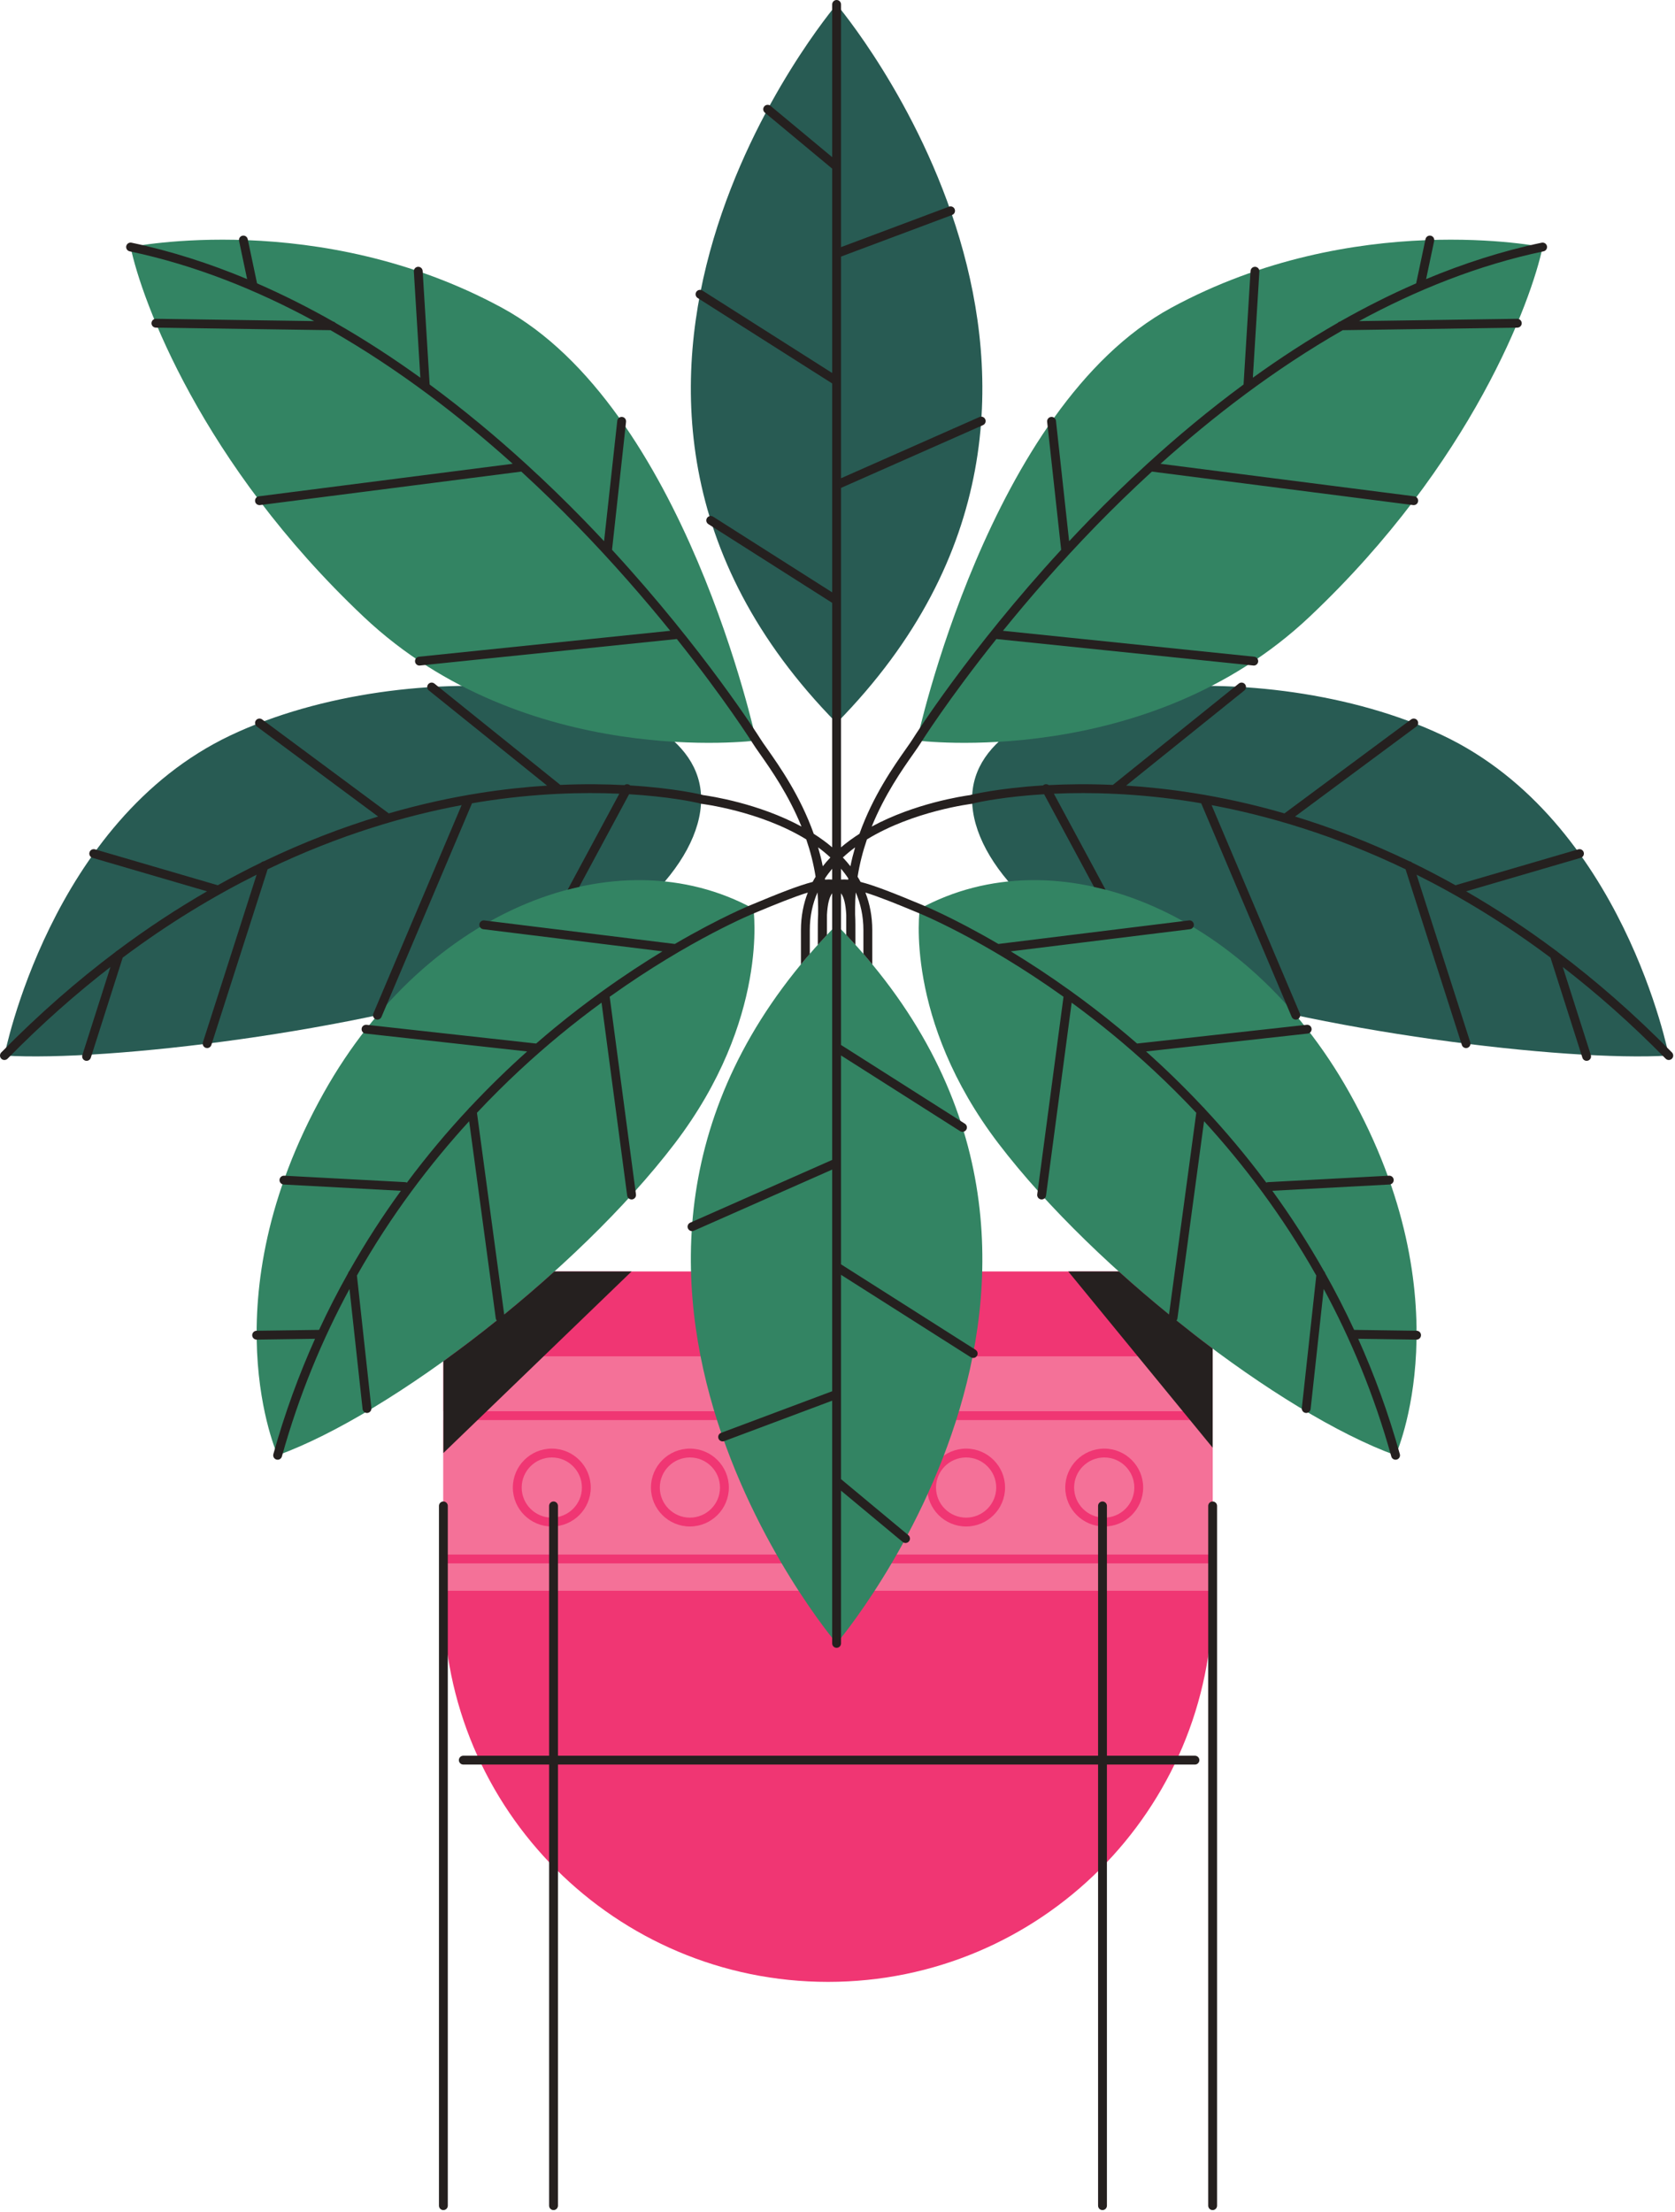<svg width="509" height="672" viewBox="0 0 509 672" fill="none" xmlns="http://www.w3.org/2000/svg">
<path d="M254.23 1.348C254.23 1.348 154.566 118.371 254.23 219.672C353.887 118.371 254.23 1.348 254.23 1.348ZM70.039 223.438C15.223 249.426 1.344 320.719 1.344 320.719C32.93 322.664 109.449 313.273 155.512 297.562C188.914 286.172 213.055 262.652 213.059 242.797C213.059 205.379 124.164 197.781 70.039 223.438ZM507.109 320.719C475.531 322.664 399.008 313.273 352.945 297.562C319.547 286.172 295.402 262.652 295.402 242.797C295.395 205.379 384.289 197.781 438.414 223.438C493.23 249.426 507.109 320.719 507.109 320.719Z" fill="#285B53"/>
<path d="M251.617 602.168C187.062 602.168 134.734 549.863 134.734 485.336V386.316H368.496V485.336C368.496 549.863 316.168 602.168 251.617 602.168Z" fill="#F03673"/>
<path d="M344.699 451.973C344.699 446.93 340.598 442.828 335.551 442.828C330.508 442.828 326.406 446.93 326.406 451.973C326.406 457.012 330.508 461.113 335.551 461.113C340.598 461.113 344.699 457.012 344.699 451.973ZM368.496 428.777H134.734V431.465H368.496V428.777ZM335.551 463.801C342.078 463.801 347.387 458.492 347.387 451.973C347.387 445.445 342.078 440.141 335.551 440.141C329.027 440.141 323.715 445.445 323.715 451.973C323.715 458.492 329.027 463.801 335.551 463.801ZM293.582 463.801C300.113 463.801 305.418 458.492 305.418 451.973C305.418 445.445 300.113 440.141 293.582 440.141C287.059 440.141 281.746 445.445 281.746 451.973C281.746 458.492 287.059 463.801 293.582 463.801ZM251.617 463.801C258.145 463.801 263.453 458.492 263.453 451.973C263.453 445.445 258.145 440.141 251.617 440.141C245.09 440.141 239.777 445.445 239.777 451.973C239.777 458.492 245.09 463.801 251.617 463.801ZM209.648 463.801C216.172 463.801 221.484 458.492 221.484 451.973C221.484 445.445 216.172 440.141 209.648 440.141C203.125 440.141 197.812 445.445 197.812 451.973C197.812 458.492 203.125 463.801 209.648 463.801ZM167.68 463.801C174.207 463.801 179.52 458.492 179.52 451.973C179.52 445.445 174.207 440.141 167.68 440.141C161.152 440.141 155.844 445.445 155.844 451.973C155.844 458.492 161.152 463.801 167.68 463.801ZM368.496 472.324H134.734V475.012H368.496V472.324ZM368.496 412.105V483.336H134.734V412.105H368.496ZM302.73 451.973C302.73 446.93 298.625 442.828 293.582 442.828C288.539 442.828 284.438 446.93 284.438 451.973C284.438 457.012 288.539 461.113 293.582 461.113C298.625 461.113 302.73 457.012 302.73 451.973ZM176.832 451.973C176.832 446.93 172.723 442.828 167.68 442.828C162.637 442.828 158.531 446.93 158.531 451.973C158.531 457.012 162.637 461.113 167.68 461.113C172.723 461.113 176.832 457.012 176.832 451.973ZM260.766 451.973C260.766 446.93 256.66 442.828 251.617 442.828C246.574 442.828 242.469 446.93 242.469 451.973C242.469 457.012 246.574 461.113 251.617 461.113C256.66 461.113 260.766 457.012 260.766 451.973ZM209.648 461.113C204.605 461.113 200.504 457.012 200.504 451.973C200.504 446.93 204.605 442.828 209.648 442.828C214.691 442.828 218.793 446.93 218.793 451.973C218.793 457.012 214.691 461.113 209.648 461.113Z" fill="#F47198"/>
<path d="M254.23 499.316C254.23 499.316 353.887 382.289 254.23 280.996C154.566 382.289 254.23 499.316 254.23 499.316ZM228.949 276.105C187.805 253.621 129.965 275.656 98.402 332C63.023 395.152 84.371 442.172 84.371 442.172C119.254 429.523 175.363 386.316 204.988 347.504C233.895 309.633 228.949 276.105 228.949 276.105ZM110.504 187.395C159.914 234.043 229.789 224.996 229.789 224.996C229.789 224.996 208.074 123.648 152.523 93.504C96.973 63.355 39.684 75.055 39.684 75.055C43.023 91.125 61.098 140.742 110.504 187.395ZM279.504 276.105C279.504 276.105 274.559 309.633 303.465 347.504C333.09 386.316 389.199 429.523 424.09 442.172C424.09 442.172 445.43 395.152 410.059 332C378.488 275.656 320.652 253.621 279.504 276.105ZM278.664 224.996C278.664 224.996 300.387 123.648 355.938 93.504C411.484 63.355 468.773 75.055 468.773 75.055C465.43 91.125 447.355 140.742 397.949 187.395C348.539 234.043 278.664 224.996 278.664 224.996Z" fill="#338463"/>
<path d="M259.852 257.461C258.547 258.414 257.309 259.445 256.125 260.535C256.934 261.391 257.703 262.281 258.426 263.203C258.82 261.23 259.309 259.316 259.852 257.461ZM257.793 266.926C257.117 265.887 256.363 264.898 255.574 263.949V267.238C256.234 267.18 256.957 267.191 257.738 267.262C257.754 267.148 257.781 267.043 257.793 266.926ZM252.883 263.961C252.09 264.91 251.34 265.891 250.664 266.938C250.68 267.047 250.699 267.152 250.719 267.262C251.504 267.191 252.219 267.18 252.883 267.238V263.961ZM250.027 263.203C250.75 262.273 251.527 261.387 252.34 260.531C251.152 259.434 249.906 258.406 248.602 257.445C249.145 259.312 249.633 261.23 250.027 263.203ZM508.055 321.676C507.793 321.934 507.449 322.062 507.109 322.062C506.762 322.062 506.414 321.926 506.152 321.66C495.734 311.047 485.27 301.836 474.899 293.809L483.426 320.562C483.652 321.27 483.266 322.027 482.555 322.254C482.418 322.293 482.281 322.316 482.145 322.316C481.578 322.316 481.047 321.953 480.867 321.383L471.164 290.957C457.274 280.562 443.594 272.32 430.473 265.766L446.789 316.688C447.016 317.395 446.625 318.152 445.918 318.379C445.785 318.418 445.645 318.441 445.508 318.441C444.941 318.441 444.41 318.078 444.231 317.508L427.121 264.117C405.238 253.594 385.039 247.777 368.184 244.629L395.008 307.934C395.293 308.617 394.973 309.402 394.293 309.691C394.117 309.766 393.938 309.797 393.766 309.797C393.242 309.797 392.746 309.492 392.527 308.977L365.02 244.07C364.152 243.918 363.285 243.77 362.434 243.633C345.828 241.004 331.406 240.668 320.254 241.16L335.961 270.32C334.789 270.008 333.625 269.738 332.453 269.48L317.285 241.316C305.344 242.031 297.738 243.645 296.074 244.023C295.914 244.109 295.742 244.176 295.555 244.195C295.254 244.23 277.582 246.375 263.445 255.043C262.227 258.594 261.238 262.387 260.606 266.383C260.922 266.895 261.223 267.422 261.504 267.957C265.871 269.078 271.766 271.422 280.004 274.855C280.16 274.918 289.481 278.68 303.391 286.812L361.277 279.66C362.016 279.555 362.688 280.09 362.777 280.828C362.871 281.566 362.344 282.234 361.609 282.328L307.156 289.055C312.691 292.414 318.816 296.406 325.297 301.066C325.305 301.066 325.309 301.07 325.313 301.074C330.027 304.461 334.918 308.195 339.906 312.301C341.75 313.82 343.633 315.406 345.539 317.066L397.082 311.367C397.813 311.293 398.484 311.812 398.566 312.555C398.649 313.293 398.117 313.957 397.375 314.039L348.266 319.469C353.906 324.504 359.77 330.168 365.664 336.457C365.84 336.566 365.969 336.719 366.074 336.895C372.363 343.629 378.68 351.109 384.805 359.324C384.961 359.242 385.145 359.188 385.336 359.18L422.102 357.215C422.844 357.172 423.481 357.738 423.516 358.48C423.555 359.227 422.984 359.855 422.246 359.898L386.633 361.805C392.09 369.312 397.363 377.438 402.309 386.18C402.496 386.363 402.633 386.59 402.691 386.859C405.777 392.352 408.723 398.078 411.496 404.066L430.488 404.332C431.234 404.344 431.828 404.953 431.813 405.691C431.805 406.434 431.203 407.023 430.473 407.023C430.461 407.023 430.457 407.023 430.449 407.023L412.727 406.773C417.602 417.645 421.902 429.309 425.383 441.816C425.582 442.531 425.164 443.27 424.445 443.469C424.324 443.5 424.203 443.516 424.09 443.516C423.496 443.516 422.953 443.129 422.793 442.535C417.547 423.684 410.426 406.758 402.254 391.637L398.274 428.109C398.199 428.797 397.617 429.309 396.938 429.309C396.891 429.309 396.84 429.309 396.793 429.301C396.055 429.219 395.52 428.559 395.598 427.82L399.996 387.551C389.621 369.191 377.738 353.625 365.891 340.664L357.797 400.59C357.766 400.832 357.652 401.035 357.516 401.215C361.156 404.141 364.824 407.008 368.496 409.746V439.855L324.621 386.316H339.977C344.941 390.801 350.059 395.164 355.242 399.391L363.524 338.105C354.82 328.836 346.207 320.973 338.274 314.438C333.977 310.898 329.754 307.645 325.656 304.645L317.863 363.27C317.774 363.941 317.195 364.434 316.535 364.434C316.473 364.434 316.414 364.43 316.356 364.426C315.617 364.324 315.102 363.648 315.195 362.914L323.18 302.855C298.543 285.238 279.242 277.445 279.012 277.355C279.004 277.355 279 277.352 279 277.352C278.992 277.344 278.988 277.352 278.988 277.344C272.465 274.625 267.133 272.469 262.977 271.188C264.301 274.598 265.063 278.387 265.063 282.598V293.035C264.18 291.965 263.297 290.898 262.371 289.832V282.598C262.371 278.328 261.512 274.535 260.039 271.137C259.926 272.625 259.852 274.125 259.852 275.66V277.809C259.902 278.816 259.934 279.867 259.934 280.996C259.934 282.309 259.934 284.387 259.941 287.086C259.91 287.055 259.875 287.02 259.852 286.988C259 286.047 258.129 285.105 257.246 284.168C257.219 284.137 257.188 284.102 257.16 284.07V277.949C256.977 274.715 256.469 272.625 255.574 271.41V317.496L293.203 341.414C293.828 341.812 294.012 342.645 293.621 343.27C293.363 343.672 292.926 343.895 292.481 343.895C292.234 343.895 291.984 343.824 291.762 343.684L255.574 320.684V384.152L296.453 410.121C297.078 410.52 297.266 411.348 296.867 411.973C296.609 412.379 296.172 412.598 295.731 412.598C295.484 412.598 295.234 412.531 295.012 412.387L255.574 387.336V449.418L276.035 466.445C276.609 466.918 276.684 467.762 276.211 468.332C275.941 468.652 275.559 468.816 275.176 468.816C274.871 468.816 274.566 468.719 274.313 468.508L255.574 452.918V499.32C255.574 500.062 254.969 500.664 254.231 500.664C253.484 500.664 252.883 500.062 252.883 499.32V425.574L220.066 437.867C219.91 437.926 219.75 437.949 219.594 437.949C219.047 437.949 218.531 437.621 218.332 437.078C218.07 436.387 218.422 435.609 219.121 435.352L252.883 422.707V355.359L210.832 373.949C210.652 374.027 210.469 374.066 210.289 374.066C209.77 374.066 209.281 373.766 209.055 373.262C208.754 372.586 209.059 371.793 209.742 371.492L252.883 352.422V271.41C251.984 272.625 251.477 274.715 251.297 277.949V284.07C251.266 284.102 251.238 284.137 251.207 284.168C250.324 285.105 249.453 286.047 248.609 286.988C248.578 287.02 248.547 287.055 248.512 287.086C248.52 284.387 248.52 282.309 248.52 280.996C248.52 279.867 248.555 278.816 248.609 277.809V275.66C248.609 274.125 248.535 272.629 248.418 271.145C246.941 274.543 246.082 278.332 246.082 282.598V289.832C245.156 290.898 244.274 291.965 243.391 293.035V282.598C243.391 278.387 244.16 274.598 245.477 271.188C241.328 272.469 235.996 274.625 229.465 277.344C229.465 277.352 229.461 277.344 229.461 277.352C229.453 277.352 229.449 277.355 229.449 277.355C229.219 277.445 209.91 285.238 185.274 302.855L193.258 362.914C193.352 363.648 192.836 364.324 192.102 364.426C192.039 364.43 191.981 364.434 191.922 364.434C191.258 364.434 190.68 363.941 190.59 363.27L182.797 304.645C178.699 307.645 174.477 310.898 170.18 314.438C162.25 320.973 153.633 328.836 144.938 338.105L153.215 399.402C158.395 395.176 163.512 390.801 168.477 386.316H191.922L134.734 441.484V413.574C140.152 409.684 145.582 405.547 150.953 401.23C150.809 401.047 150.695 400.836 150.656 400.59L142.566 340.664C130.715 353.625 118.836 369.191 108.461 387.551L112.856 427.82C112.934 428.559 112.402 429.219 111.66 429.301C111.613 429.309 111.566 429.309 111.516 429.309C110.836 429.309 110.254 428.797 110.18 428.109L106.203 391.637C98.027 406.758 90.91 423.684 85.66 442.535C85.5 443.129 84.957 443.516 84.371 443.516C84.25 443.516 84.129 443.5 84.008 443.469C83.293 443.27 82.871 442.531 83.07 441.816C86.551 429.309 90.859 417.645 95.734 406.773L78.008 407.023C77.996 407.023 77.992 407.023 77.988 407.023C77.25 407.023 76.652 406.434 76.641 405.691C76.633 404.953 77.227 404.344 77.965 404.332L96.957 404.066C99.731 398.078 102.684 392.352 105.766 386.859C105.82 386.59 105.957 386.363 106.145 386.18C111.09 377.438 116.367 369.312 121.828 361.805L86.207 359.898C85.469 359.855 84.898 359.227 84.938 358.48C84.981 357.738 85.625 357.18 86.356 357.215L123.117 359.18C123.313 359.188 123.492 359.242 123.656 359.324C129.774 351.109 136.09 343.629 142.379 336.895C142.484 336.719 142.621 336.566 142.793 336.457C148.688 330.168 154.547 324.504 160.188 319.469L111.078 314.039C110.336 313.957 109.809 313.293 109.891 312.555C109.969 311.812 110.652 311.301 111.371 311.367L162.918 317.066C164.824 315.406 166.703 313.82 168.547 312.301C173.535 308.195 178.434 304.461 183.145 301.074C183.145 301.07 183.149 301.066 183.156 301.066C189.637 296.406 195.77 292.414 201.301 289.055L146.848 282.328C146.109 282.234 145.59 281.566 145.676 280.828C145.766 280.09 146.445 279.555 147.176 279.66L205.066 286.812C218.973 278.68 228.293 274.918 228.449 274.855H228.457C236.688 271.422 242.586 269.086 246.949 267.957C247.231 267.422 247.535 266.895 247.848 266.383C247.215 262.379 246.227 258.59 245.008 255.035C230.867 246.363 213.199 244.23 212.906 244.195C212.711 244.176 212.539 244.109 212.379 244.023C210.719 243.637 203.109 242.031 191.172 241.312L176 269.48C174.828 269.738 173.664 270.008 172.496 270.32L188.199 241.16C177.051 240.668 162.629 240.996 146.02 243.633C145.168 243.77 144.301 243.918 143.434 244.07L115.926 308.977C115.711 309.492 115.211 309.797 114.688 309.797C114.516 309.797 114.336 309.766 114.168 309.691C113.484 309.402 113.164 308.617 113.453 307.934L140.274 244.629C123.418 247.777 103.215 253.594 81.332 264.117L64.227 317.508C64.043 318.078 63.512 318.441 62.945 318.441C62.809 318.441 62.672 318.418 62.535 318.379C61.828 318.152 61.438 317.395 61.664 316.688L77.981 265.766C64.859 272.32 51.18 280.562 37.289 290.957L27.59 321.383C27.406 321.953 26.875 322.316 26.309 322.316C26.172 322.316 26.035 322.293 25.898 322.254C25.192 322.027 24.801 321.27 25.027 320.562L33.559 293.809C23.188 301.836 12.723 311.047 2.305 321.66C2.043 321.926 1.691 322.062 1.344 322.062C1.004 322.062 0.66 321.938 0.402 321.676C-0.125 321.16 -0.137 320.309 0.383 319.773C11.965 307.98 23.613 297.879 35.125 289.219C35.254 289.059 35.418 288.941 35.602 288.855C44.832 281.945 53.969 275.984 62.918 270.816L28.106 260.637C27.391 260.43 26.981 259.68 27.192 258.973C27.402 258.258 28.152 257.852 28.863 258.059L66.172 268.969C70.617 266.484 75.012 264.188 79.344 262.086C79.567 261.863 79.852 261.723 80.16 261.695C92.348 255.836 104.027 251.41 114.906 248.09L78.051 220.75C77.449 220.309 77.324 219.469 77.77 218.867C78.211 218.273 79.055 218.148 79.652 218.59L118.141 247.137C128.125 244.246 137.402 242.273 145.734 240.961C153.016 239.805 159.883 239.098 166.25 238.695L130.328 209.789C129.742 209.32 129.656 208.477 130.121 207.898C130.586 207.32 131.434 207.23 132.008 207.695L170.274 238.48C177.543 238.16 184.086 238.25 189.75 238.543C190.152 238.23 190.719 238.16 191.203 238.418C191.313 238.477 191.395 238.559 191.477 238.645C205.141 239.473 213.238 241.453 213.383 241.496C213.441 241.508 213.484 241.543 213.535 241.562C215.879 241.879 230.488 244.062 243.559 251.141C239.613 241.434 234.27 233.812 230.977 229.125C229.973 227.699 229.188 226.578 228.645 225.699C228.457 225.395 220.234 212.383 205.676 194.156L127.594 202.207C127.555 202.211 127.504 202.219 127.457 202.219C126.777 202.219 126.191 201.699 126.125 201.008C126.047 200.27 126.582 199.609 127.32 199.535L203.672 191.656C195.816 181.953 186.281 170.938 175.285 159.648C170.149 154.379 164.504 148.867 158.41 143.289L79.023 153.465C78.965 153.473 78.906 153.473 78.848 153.473C78.18 153.473 77.602 152.977 77.516 152.301C77.418 151.566 77.938 150.895 78.68 150.797L155.797 140.914C140.008 126.723 121.313 112.254 100.426 100.324L47.359 99.551C46.613 99.535 46.023 98.93 46.035 98.188C46.047 97.453 46.645 96.863 47.375 96.863C47.387 96.863 47.391 96.863 47.395 96.863L95.469 97.562C78.082 88.125 59.262 80.539 39.406 76.367C38.68 76.215 38.211 75.508 38.363 74.777C38.516 74.055 39.227 73.586 39.957 73.738C52.086 76.285 63.824 80.098 75.094 84.801L72.645 73.203C72.492 72.477 72.953 71.766 73.68 71.613C74.41 71.461 75.117 71.922 75.277 72.652L78.113 86.094C86.082 89.566 93.809 93.473 101.258 97.703C101.539 97.766 101.781 97.902 101.957 98.109C110.977 103.27 119.59 108.895 127.738 114.766L125.758 82.492C125.707 81.746 126.27 81.109 127.012 81.062C127.774 81.027 128.395 81.582 128.434 82.324L130.559 116.824C141.113 124.605 150.852 132.762 159.656 140.789C159.719 140.832 159.766 140.883 159.82 140.938C166.125 146.691 171.961 152.379 177.25 157.812C179.414 160.035 181.516 162.246 183.566 164.438L187.574 127.867C187.652 127.125 188.324 126.598 189.055 126.676C189.797 126.754 190.328 127.422 190.246 128.156L185.988 167.047C214.113 197.605 230.746 223.992 230.93 224.281C230.93 224.281 230.93 224.281 230.93 224.289C230.934 224.289 230.934 224.289 230.934 224.293C231.434 225.102 232.203 226.195 233.18 227.574C236.902 232.879 243.18 241.82 247.277 253.336C249.234 254.578 251.121 255.941 252.883 257.445V183.168L215.254 159.246C214.625 158.848 214.441 158.02 214.84 157.395C215.238 156.77 216.066 156.586 216.695 156.98L252.883 179.98V116.508L212.004 90.543C211.375 90.144 211.191 89.312 211.586 88.688C211.992 88.062 212.82 87.879 213.445 88.273L252.883 113.328V51.242L232.422 34.223C231.848 33.746 231.77 32.898 232.25 32.328C232.723 31.762 233.566 31.684 234.141 32.156L252.883 47.746V1.348C252.883 0.602 253.484 0 254.231 0C254.969 0 255.574 0.602 255.574 1.348V75.086L288.391 62.793C289.086 62.539 289.863 62.883 290.121 63.582C290.383 64.277 290.031 65.055 289.332 65.316L255.574 77.961V145.305L297.629 126.711C298.301 126.414 299.098 126.715 299.399 127.398C299.699 128.078 299.395 128.871 298.711 129.168L255.574 148.242V257.445C257.34 255.941 259.219 254.578 261.176 253.336C265.277 241.82 271.551 232.879 275.281 227.574C276.25 226.195 277.02 225.102 277.52 224.293C277.524 224.289 277.524 224.289 277.524 224.289C277.524 224.281 277.524 224.281 277.524 224.281C277.707 223.992 294.34 197.605 322.465 167.047L318.207 128.156C318.125 127.422 318.664 126.754 319.399 126.676C320.125 126.586 320.801 127.125 320.887 127.867L324.887 164.438C326.938 162.246 329.039 160.035 331.203 157.812C336.492 152.383 342.324 146.699 348.629 140.941C348.688 140.891 348.734 140.832 348.801 140.785C357.606 132.754 367.34 124.605 377.895 116.824L380.02 82.324C380.066 81.582 380.691 81.027 381.441 81.062C382.184 81.109 382.75 81.746 382.703 82.492L380.715 114.766C388.863 108.895 397.481 103.27 406.496 98.109C406.672 97.902 406.922 97.766 407.195 97.703C414.645 93.473 422.371 89.566 430.34 86.094L433.184 72.652C433.336 71.926 434.043 71.461 434.774 71.613C435.5 71.766 435.969 72.477 435.816 73.203L433.367 84.801C444.637 80.098 456.371 76.285 468.496 73.738C469.227 73.59 469.938 74.055 470.09 74.777C470.242 75.508 469.777 76.215 469.047 76.367C449.195 80.539 430.379 88.125 412.984 97.562L461.059 96.863C461.789 96.871 462.406 97.445 462.422 98.188C462.434 98.93 461.84 99.535 461.098 99.551L408.027 100.324C387.149 112.254 368.449 126.723 352.656 140.914L429.777 150.797C430.516 150.895 431.035 151.566 430.938 152.301C430.856 152.977 430.277 153.473 429.609 153.473C429.551 153.473 429.496 153.473 429.438 153.465L350.043 143.289C343.938 148.883 338.274 154.406 333.129 159.688C322.145 170.969 312.625 181.965 304.781 191.656L381.133 199.535C381.871 199.609 382.406 200.27 382.336 201.008C382.262 201.699 381.68 202.219 381 202.219C380.953 202.219 380.906 202.211 380.859 202.207L302.777 194.156C288.219 212.383 279.996 225.395 279.813 225.699C279.266 226.578 278.481 227.699 277.481 229.125C274.184 233.812 268.84 241.434 264.899 251.141C277.969 244.062 292.578 241.879 294.918 241.562C294.969 241.543 295.012 241.508 295.07 241.496C295.215 241.461 303.313 239.473 316.981 238.641C317.066 238.559 317.145 238.477 317.25 238.418C317.734 238.16 318.301 238.23 318.711 238.539C324.367 238.25 330.914 238.16 338.184 238.48L376.445 207.695C377.024 207.23 377.867 207.32 378.336 207.898C378.801 208.477 378.711 209.32 378.133 209.789L342.203 238.695C348.574 239.098 355.438 239.805 362.719 240.961C371.051 242.273 380.332 244.246 390.32 247.137L428.805 218.59C429.399 218.148 430.246 218.273 430.688 218.867C431.129 219.469 431.004 220.309 430.41 220.75L393.547 248.09C404.43 251.41 416.106 255.836 428.293 261.691C428.606 261.719 428.895 261.863 429.117 262.086C433.449 264.191 437.844 266.484 442.285 268.969L479.598 258.059C480.313 257.848 481.059 258.258 481.262 258.973C481.473 259.68 481.063 260.43 480.352 260.637L445.535 270.816C454.484 275.984 463.621 281.945 472.848 288.852C473.035 288.934 473.199 289.059 473.328 289.223C484.844 297.879 496.492 307.98 508.07 319.773C508.59 320.309 508.586 321.16 508.055 321.676ZM134.734 456.203C133.992 456.203 133.391 456.809 133.391 457.547V670.16C133.391 670.906 133.992 671.504 134.734 671.504C135.481 671.504 136.078 670.906 136.078 670.16V457.547C136.078 456.809 135.481 456.203 134.734 456.203ZM368.496 456.203C367.758 456.203 367.152 456.809 367.152 457.547V670.16C367.152 670.906 367.758 671.504 368.496 671.504C369.242 671.504 369.844 670.906 369.844 670.16V457.547C369.844 456.809 369.242 456.203 368.496 456.203ZM364.461 534.793C364.461 535.531 363.863 536.137 363.117 536.137H336.371V670.16C336.371 670.906 335.77 671.504 335.027 671.504C334.281 671.504 333.684 670.906 333.684 670.16V536.137H169.555V670.16C169.555 670.906 168.949 671.504 168.211 671.504C167.465 671.504 166.863 670.906 166.863 670.16V536.137H140.785C140.047 536.137 139.441 535.531 139.441 534.793C139.441 534.047 140.047 533.449 140.785 533.449H166.863V457.547C166.863 456.809 167.465 456.203 168.211 456.203C168.949 456.203 169.555 456.809 169.555 457.547V533.449H333.684V457.547C333.684 456.809 334.281 456.203 335.027 456.203C335.77 456.203 336.371 456.809 336.371 457.547V533.449H363.117C363.863 533.449 364.461 534.047 364.461 534.793Z" fill="#25201F"/>
</svg>